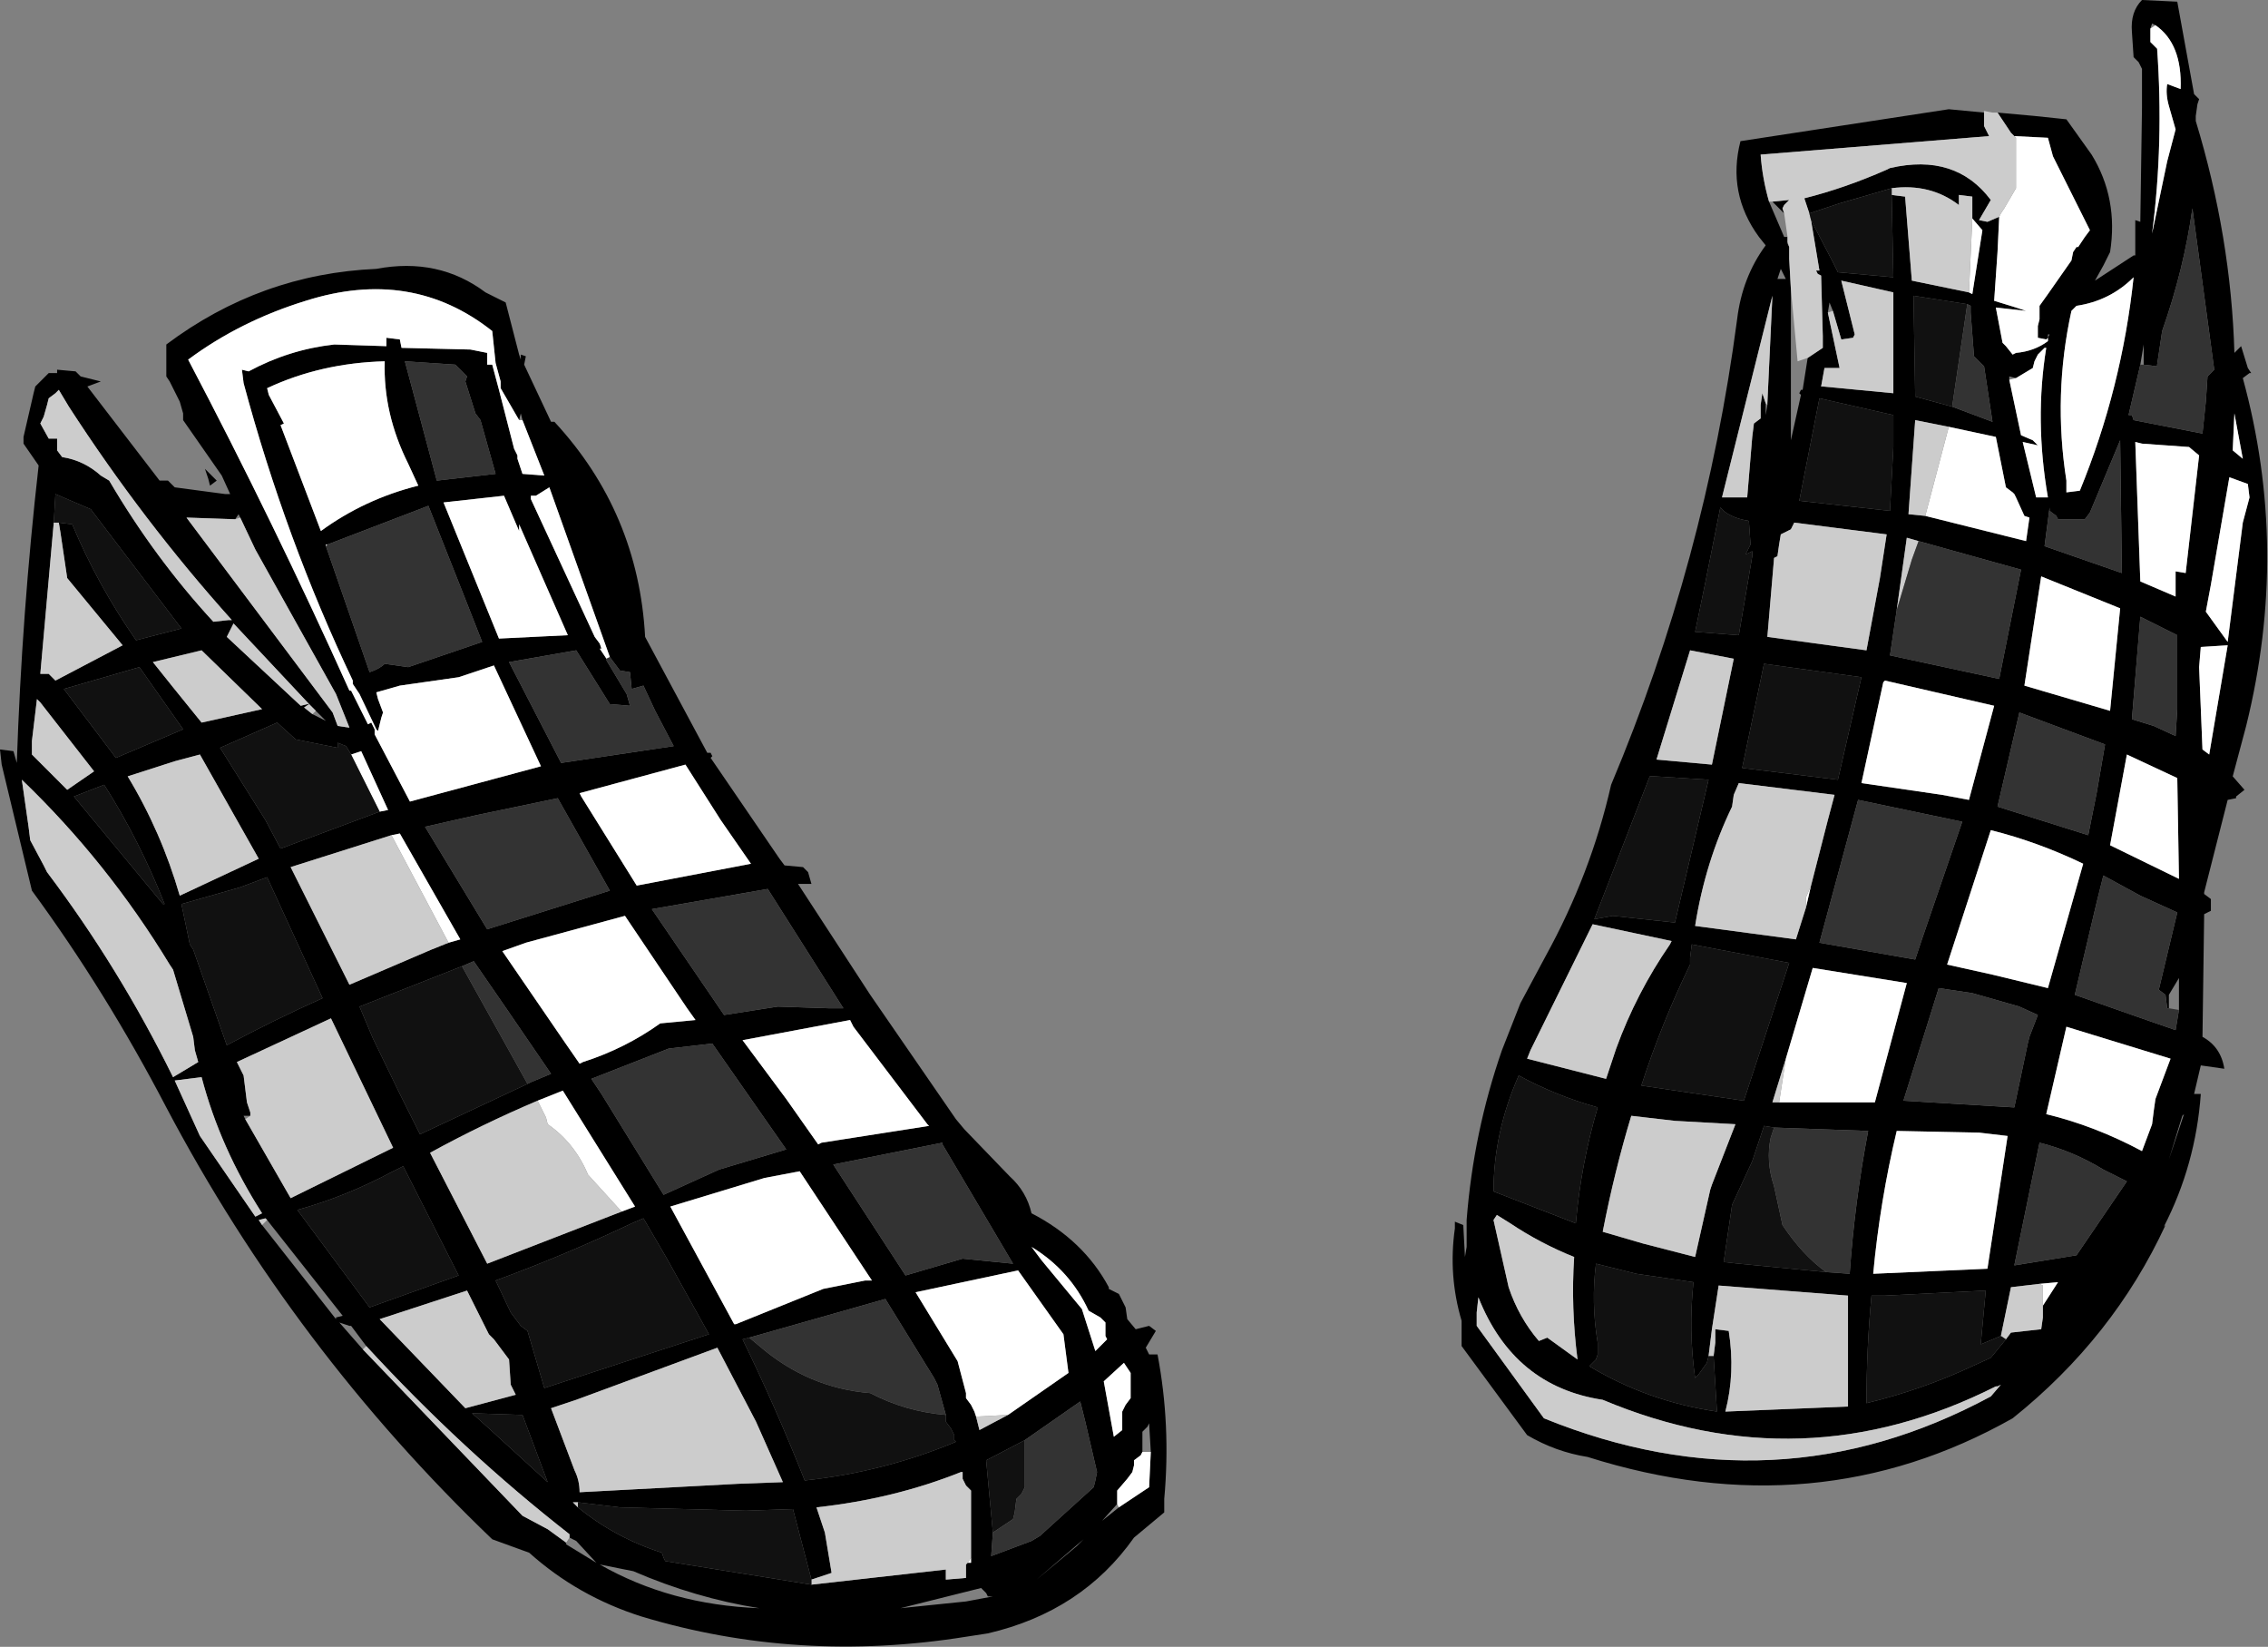 <?xml version="1.0" encoding="UTF-8" standalone="no"?>
<svg xmlns:xlink="http://www.w3.org/1999/xlink" height="49.0px" width="67.5px" xmlns="http://www.w3.org/2000/svg">
  <rect width="100%" height="100%" fill="#808080" stroke="none"/>
  <g transform="matrix(1.0, 0.0, 0.0, 1.0, 33.75, 24.5)">
    <path d="M20.1 -18.15 L19.95 -18.6 Q21.15 -18.9 22.4 -19.45 L22.5 -19.5 Q24.45 -19.95 25.5 -18.55 L25.15 -17.95 25.4 -17.9 25.75 -18.05 25.7 -17.0 25.6 -15.55 26.25 -15.35 26.55 -15.25 25.65 -15.35 25.85 -14.3 25.95 -14.2 26.15 -13.95 26.25 -14.0 Q26.8 -14.05 27.2 -14.35 L27.2 -14.45 27.15 -14.4 26.9 -14.45 26.9 -14.65 26.9 -14.8 26.95 -15.0 26.95 -15.4 27.2 -15.75 27.9 -16.75 27.95 -17.0 28.05 -17.15 28.1 -17.15 28.3 -17.45 28.45 -17.65 28.3 -17.95 27.35 -19.85 27.2 -20.4 26.2 -20.45 26.1 -20.55 25.7 -21.15 26.8 -21.05 27.75 -20.95 28.5 -19.9 Q29.3 -18.6 29.05 -17.0 L28.85 -16.6 28.6 -16.15 29.75 -16.9 29.8 -16.9 29.8 -17.75 29.8 -17.95 29.95 -17.9 30.0 -21.3 30.0 -22.45 29.9 -22.65 29.75 -22.8 29.7 -23.55 Q29.65 -24.15 30.0 -24.5 L31.05 -24.45 31.55 -21.7 31.7 -21.55 31.65 -21.4 31.6 -21.05 31.6 -20.9 Q32.65 -17.45 32.75 -14.0 L32.95 -14.2 33.15 -13.55 33.25 -13.4 33.2 -13.4 33.0 -13.25 Q34.4 -8.15 33.1 -2.9 L32.7 -1.4 33.05 -1.0 32.8 -0.8 32.8 -0.75 32.55 -0.7 31.85 2.05 31.85 2.1 32.05 2.25 32.05 2.45 32.05 2.6 31.85 2.7 31.8 6.35 Q32.35 6.65 32.45 7.3 L31.75 7.2 31.55 8.05 31.75 8.05 Q31.6 10.15 30.65 12.0 L30.7 11.95 Q29.15 15.3 26.15 17.7 20.3 21.0 13.5 18.85 12.55 18.7 11.7 18.2 L9.75 15.55 9.75 14.8 Q9.35 13.45 9.55 12.05 L9.55 11.85 9.8 11.95 9.85 12.9 9.9 12.6 9.9 11.8 Q10.1 9.2 10.95 6.75 L11.5 5.35 12.25 3.95 Q13.6 1.5 14.2 -1.15 17.0 -7.8 17.95 -15.0 18.1 -16.25 18.8 -17.2 L18.6 -17.45 Q17.65 -18.75 18.05 -20.3 L24.25 -21.25 25.3 -21.15 25.3 -21.05 25.3 -20.95 25.3 -20.75 25.4 -20.55 25.45 -20.45 18.65 -19.9 Q18.7 -19.2 18.9 -18.5 L19.35 -17.45 19.45 -17.45 19.45 -17.3 19.45 -17.25 19.5 -17.15 19.5 -16.8 19.55 -15.9 19.55 -16.0 19.55 -11.4 19.85 -12.75 19.8 -12.8 19.85 -12.9 19.9 -12.9 20.05 -13.85 20.5 -14.15 20.5 -14.5 20.45 -16.3 20.35 -16.35 20.3 -16.45 20.4 -16.45 20.15 -17.95 20.8 -16.7 20.95 -16.4 22.6 -16.25 22.55 -18.7 22.95 -18.65 23.15 -16.15 24.85 -15.8 Q24.85 -15.8 24.95 -15.75 L25.25 -17.65 24.95 -18.0 24.95 -18.65 24.55 -18.7 24.55 -18.4 Q23.7 -19.05 22.55 -18.9 L21.0 -18.45 20.1 -18.15 M19.0 -18.5 L19.5 -18.55 19.35 -18.4 19.3 -18.3 19.35 -18.15 19.0 -18.5 M19.0 -15.7 L19.0 -15.8 19.0 -15.7 17.5 -9.7 18.25 -9.7 18.4 -11.5 18.45 -11.9 18.65 -12.05 18.65 -12.45 18.7 -12.8 18.8 -12.5 18.8 -12.15 18.85 -12.45 18.85 -12.5 19.0 -15.7 M19.25 -16.5 L19.15 -16.2 19.4 -16.2 19.25 -16.5 M19.2 -8.3 L19.15 -7.95 19.05 -7.9 18.85 -5.55 21.8 -5.15 22.2 -7.3 22.4 -8.6 19.65 -8.95 19.55 -8.75 19.25 -8.6 19.2 -8.3 M18.3 -9.0 Q17.7 -9.1 17.45 -9.4 L17.0 -7.15 16.7 -5.7 18.0 -5.6 18.35 -7.65 18.4 -7.95 18.4 -8.1 18.2 -8.0 18.35 -8.3 18.3 -9.0 M18.75 -4.75 L18.1 -1.65 20.95 -1.3 21.65 -4.35 20.2 -4.55 18.75 -4.75 M15.5 -1.4 L15.35 -1.4 13.7 2.85 14.25 2.75 16.1 2.95 17.1 -1.3 15.5 -1.4 M17.2 -1.75 L17.85 -4.9 16.55 -5.15 15.55 -1.9 17.2 -1.75 M20.15 1.85 L20.65 -0.1 20.85 -0.85 18.0 -1.2 17.85 -0.85 17.8 -0.5 Q17.0 1.15 16.7 3.05 L19.7 3.45 20.0 2.5 20.15 1.85 M30.25 -23.65 L30.25 -23.25 30.45 -23.05 Q30.65 -20.25 30.3 -17.55 L30.75 -19.7 31.0 -20.65 30.8 -21.35 Q30.7 -21.7 30.75 -22.0 L31.15 -21.85 Q31.2 -23.2 30.4 -23.75 L30.3 -23.8 30.25 -23.65 M29.95 -13.65 L29.6 -12.15 29.7 -12.15 29.75 -12.0 31.8 -11.6 31.9 -12.55 31.95 -13.3 32.15 -13.5 31.5 -18.3 Q31.25 -16.5 30.6 -14.65 L30.45 -13.65 30.45 -13.6 30.05 -13.65 30.05 -14.25 29.95 -13.65 M20.65 -15.2 L21.0 -13.55 20.55 -13.55 20.45 -13.0 20.5 -13.0 22.6 -12.8 22.6 -15.8 21.05 -16.15 21.45 -14.55 21.4 -14.45 21.05 -14.4 20.8 -15.25 20.7 -15.5 20.65 -15.2 M24.8 -15.45 L23.2 -15.7 23.25 -12.7 24.35 -12.4 25.55 -11.95 25.3 -13.6 25.0 -13.9 24.9 -15.2 24.9 -15.4 24.8 -15.45 M27.2 -14.45 L27.25 -14.55 27.2 -14.55 27.2 -14.45 M27.15 -14.15 L27.1 -14.15 26.9 -13.95 26.8 -13.75 26.75 -13.55 26.5 -13.4 26.25 -13.25 26.05 -13.3 26.05 -13.2 26.4 -11.55 26.75 -11.4 26.9 -11.25 26.45 -11.35 26.85 -9.7 27.2 -9.7 Q26.8 -12.0 27.15 -14.15 M27.9 -15.25 Q27.35 -12.75 27.75 -10.2 L27.75 -9.9 27.75 -9.85 28.15 -9.9 Q29.4 -12.95 29.75 -16.25 29.05 -15.55 28.05 -15.4 L27.9 -15.25 M29.8 -11.35 L29.95 -7.2 31.0 -6.75 31.0 -7.5 31.3 -7.45 31.7 -10.95 31.4 -11.2 30.0 -11.3 29.8 -11.35 M23.55 -9.15 L26.55 -8.4 26.65 -9.1 26.5 -9.15 26.25 -9.7 26.2 -9.8 26.15 -9.85 25.95 -10.0 25.65 -11.5 24.25 -11.8 23.25 -12.0 23.05 -9.2 23.55 -9.15 M27.25 -9.4 L27.1 -8.25 29.4 -7.45 29.35 -11.4 28.45 -9.25 28.3 -9.05 27.5 -9.05 27.45 -9.15 27.25 -9.3 27.25 -9.4 M27.0 -7.35 L26.5 -4.1 29.05 -3.35 29.35 -6.4 27.0 -7.35 M22.6 -11.2 L22.6 -12.15 20.4 -12.65 19.8 -9.6 22.5 -9.3 22.6 -11.2 M23.35 -8.4 L23.0 -8.5 22.7 -6.35 22.5 -5.0 25.75 -4.3 26.4 -7.55 23.35 -8.4 M21.55 -0.7 L20.4 3.55 23.25 4.05 23.45 3.45 24.65 -0.05 21.55 -0.7 M21.65 -1.2 L24.05 -0.85 24.85 -0.7 25.6 -3.5 22.35 -4.25 22.3 -4.2 21.65 -1.2 M28.9 -2.35 L26.35 -3.3 25.7 -0.5 28.4 0.35 28.65 -0.9 28.9 -2.35 M29.7 -3.1 L30.35 -2.9 31.0 -2.6 31.05 -3.4 31.05 -5.6 29.95 -6.15 29.7 -3.1 M33.15 -10.1 L32.6 -10.3 32.05 -7.1 31.9 -6.3 32.55 -5.4 33.0 -8.95 33.2 -9.7 33.15 -10.1 M32.7 -11.1 L33.0 -10.85 32.75 -12.2 32.7 -11.1 M31.75 -5.25 L31.7 -4.65 31.8 -2.2 32.0 -2.05 32.55 -5.3 31.75 -5.25 M29.55 -2.05 L29.05 0.65 31.1 1.65 31.05 -1.35 29.55 -2.05 M30.8 5.5 L30.75 5.5 30.7 5.1 30.5 4.95 31.05 2.65 29.95 2.15 28.85 1.55 28.65 2.35 28.0 5.1 29.85 5.75 31.0 6.15 31.1 5.55 31.1 4.6 30.8 5.1 30.8 5.3 30.8 5.5 M31.2 8.7 L30.8 10.0 31.25 8.65 31.2 8.7 M30.85 7.0 L27.75 6.05 27.15 8.65 Q28.6 9.0 30.0 9.75 L30.3 8.95 30.35 8.55 30.4 8.2 30.85 7.0 M26.35 5.45 L24.95 5.05 23.95 4.9 22.9 8.25 26.2 8.45 26.6 6.55 26.65 6.35 26.9 5.7 26.35 5.45 M27.2 4.9 L28.25 1.2 Q26.9 0.55 25.5 0.2 L24.2 4.2 25.55 4.5 27.2 4.9 M22.7 9.15 Q22.2 11.25 22.0 13.4 L25.4 13.25 26.0 9.3 25.15 9.2 22.7 9.15 M28.85 10.3 Q27.95 9.75 26.95 9.5 L26.2 13.15 28.05 12.85 29.55 10.65 28.85 10.3 M19.2 8.3 L22.05 8.3 23.0 4.75 20.2 4.3 19.4 7.0 19.0 8.3 19.2 8.3 M27.05 14.35 L27.5 13.65 26.95 13.7 26.1 13.8 25.8 15.25 25.2 15.5 25.35 13.9 23.35 14.0 22.35 14.05 21.95 14.05 Q21.8 15.6 21.8 17.25 23.45 16.85 24.95 16.15 L25.5 15.9 25.95 15.35 26.1 15.15 27.0 15.05 27.05 14.7 27.05 14.35 M25.8 16.7 L25.7 16.75 25.65 16.75 Q19.9 19.65 13.95 17.15 11.3 16.75 10.25 14.1 L10.2 14.55 10.2 14.95 12.2 17.7 Q19.1 20.5 25.5 17.05 L25.8 16.7 M20.6 13.35 L21.3 13.4 Q21.45 11.25 21.85 9.15 L19.05 9.05 18.75 9.0 18.4 10.05 17.8 11.35 17.55 13.05 18.0 13.1 20.6 13.35 M17.25 15.85 L17.3 15.45 17.3 15.05 17.7 15.1 Q17.9 16.35 17.6 17.5 L21.25 17.35 21.25 14.05 17.4 13.75 17.2 15.05 17.1 15.85 17.05 16.05 16.8 16.4 16.7 16.5 Q16.5 15.1 16.65 13.65 L14.95 13.4 13.75 13.1 Q13.6 14.25 13.8 15.45 L13.8 15.8 13.75 15.95 13.55 16.15 Q15.3 17.2 17.35 17.5 L17.25 15.85 M16.55 4.2 Q15.7 5.95 15.1 7.8 L18.15 8.25 19.5 4.15 16.6 3.6 16.55 4.0 16.55 4.2 M16.0 3.5 L13.65 3.0 11.8 6.75 11.7 7.0 14.05 7.6 14.35 6.7 Q14.95 5.05 15.95 3.6 L16.0 3.5 M10.8 11.65 L10.7 11.8 11.15 13.8 Q11.45 14.7 12.05 15.4 L12.3 15.3 13.2 15.95 Q13.0 14.4 13.1 12.9 12.1 12.5 11.2 11.9 L10.8 11.65 M13.95 12.15 L15.15 12.5 16.7 12.9 17.15 10.9 17.2 10.75 17.9 8.95 16.1 8.85 14.8 8.7 Q14.3 10.35 13.95 12.15 M10.7 10.95 L13.15 11.9 Q13.3 10.15 13.8 8.45 12.55 8.1 11.45 7.5 10.7 9.2 10.7 10.95 M0.5 18.7 L0.45 17.85 0.4 17.95 0.25 18.1 0.25 18.3 0.25 18.7 0.2 18.8 0.0 18.95 0.0 19.1 -0.05 19.3 -0.2 19.5 -0.5 19.85 -0.5 20.05 -0.5 20.25 -0.95 20.75 -0.45 20.35 0.3 19.85 0.45 19.75 0.5 18.7 M0.45 14.95 L0.65 15.1 0.35 15.6 0.45 15.8 0.7 15.8 Q1.1 17.9 0.9 20.1 L0.9 20.5 0.0 21.25 Q-1.55 23.45 -4.35 24.1 L-5.0 24.2 Q-10.0 25.0 -14.65 23.6 -16.55 23.0 -18.0 21.7 L-19.1 21.3 Q-25.0 15.65 -28.8 8.45 -30.6 5.0 -32.8 2.0 L-33.7 -1.75 -33.75 -2.2 -33.35 -2.15 -33.25 -1.8 Q-33.1 -6.25 -32.6 -10.65 L-33.05 -11.3 -33.05 -11.5 -32.75 -12.8 -32.7 -13.0 -32.5 -13.2 -32.3 -13.4 -32.05 -13.4 -32.05 -13.5 -31.5 -13.45 -31.35 -13.3 -30.75 -13.15 -31.15 -13.0 -29.0 -10.2 -28.75 -10.2 -28.55 -10.0 -27.05 -9.8 -26.9 -9.8 -27.15 -10.35 -28.3 -12.0 -28.3 -12.2 -28.4 -12.55 -28.7 -13.15 -28.8 -13.3 -28.8 -13.5 -28.8 -13.7 -28.8 -14.0 -28.8 -14.05 -28.8 -14.25 Q-26.0 -16.35 -22.55 -16.5 -20.7 -16.85 -19.3 -15.8 L-18.7 -15.5 -18.3 -13.95 -18.25 -13.8 -18.25 -13.95 -18.1 -13.9 -18.15 -13.65 -17.35 -11.95 -17.25 -11.95 Q-14.75 -9.25 -14.55 -5.55 L-12.7 -2.1 -12.6 -2.1 -12.55 -2.0 -12.6 -1.95 -10.55 1.05 -10.4 1.25 -9.85 1.3 -9.7 1.45 -9.6 1.8 -10.0 1.8 -7.85 5.1 -5.3 8.8 -5.05 9.1 -3.7 10.5 Q-3.2 10.95 -3.05 11.6 -1.5 12.4 -0.75 13.8 L-0.75 13.85 -0.45 14.0 -0.25 14.4 -0.2 14.75 0.05 15.05 0.45 14.95 M-18.3 -12.0 L-18.85 -12.95 -18.85 -13.15 -19.0 -13.7 -19.1 -14.65 Q-21.5 -16.55 -24.65 -15.55 -26.6 -14.95 -28.15 -13.8 -25.6 -8.95 -23.35 -3.95 L-23.3 -3.95 -22.8 -2.95 -22.7 -3.0 -22.6 -2.8 -22.6 -2.65 -21.55 -0.65 -17.65 -1.7 -19.05 -4.7 -20.1 -4.35 -21.85 -4.1 -22.55 -3.9 -22.5 -3.7 -22.35 -3.3 -22.4 -3.15 -22.5 -2.75 -22.55 -2.8 -23.05 -3.85 -23.25 -4.15 -23.25 -4.25 Q-25.25 -8.45 -26.5 -13.1 L-26.55 -13.5 -26.35 -13.45 Q-25.15 -14.1 -23.8 -14.25 L-22.25 -14.2 -22.25 -14.45 -21.85 -14.4 -21.8 -14.15 -19.75 -14.1 -19.25 -14.0 -19.25 -13.65 -19.1 -13.65 -18.9 -12.9 -18.45 -11.15 -18.35 -10.95 -18.35 -10.85 -18.2 -10.4 -17.55 -10.35 -18.2 -12.0 -18.25 -12.2 -18.3 -12.0 M-25.75 -12.75 L-25.3 -11.9 -25.4 -11.85 -24.2 -8.7 Q-22.9 -9.65 -21.3 -10.05 L-21.6 -10.7 Q-22.35 -12.2 -22.3 -13.75 -24.2 -13.7 -25.8 -12.95 L-25.75 -12.75 M-32.35 -12.45 L-32.45 -12.1 -32.55 -11.9 -32.3 -11.45 -32.05 -11.45 -32.05 -11.1 -31.9 -10.9 Q-31.25 -10.8 -30.75 -10.35 L-30.5 -10.2 Q-29.15 -7.9 -27.4 -6.0 L-26.95 -6.05 -26.85 -6.05 Q-29.5 -9.0 -31.7 -12.4 L-32.0 -12.9 -32.1 -12.8 -32.3 -12.65 -32.35 -12.45 M-32.1 -9.8 L-32.15 -8.95 -32.55 -4.45 -32.3 -4.45 -32.1 -4.25 -30.1 -5.3 -31.75 -7.3 -31.95 -8.65 -32.0 -8.95 -31.6 -8.9 Q-30.85 -7.1 -29.7 -5.45 L-28.35 -5.8 -31.05 -9.35 -31.4 -9.5 -32.1 -9.8 M-32.65 -3.7 L-32.8 -2.45 -32.8 -2.05 -31.75 -1.0 -30.95 -1.55 -32.55 -3.6 -32.65 -3.7 M-31.55 -0.8 L-28.9 2.4 -28.85 2.4 Q-29.6 0.5 -30.65 -1.15 L-31.55 -0.8 M-24.05 -8.25 L-22.75 -4.5 Q-22.45 -4.6 -22.3 -4.75 L-21.6 -4.65 -19.4 -5.4 -19.95 -6.8 -21.0 -9.45 -24.0 -8.3 -24.05 -8.3 -24.05 -8.25 M-27.5 -10.05 L-27.55 -10.25 -27.65 -10.55 -27.3 -10.2 -27.5 -10.05 M-26.75 -9.05 L-28.2 -9.1 -23.85 -3.3 -23.7 -2.9 -23.35 -2.85 -23.75 -3.85 -26.15 -8.15 -26.6 -9.1 -26.65 -9.2 -26.75 -9.05 M-27.0 -5.55 L-24.8 -3.5 -24.6 -3.55 -24.55 -3.55 -26.8 -5.95 -27.0 -5.55 M-27.75 -5.15 L-29.2 -4.8 -28.6 -4.05 -27.75 -3.0 -25.95 -3.4 -27.75 -5.15 M-28.3 -2.8 L-29.6 -4.65 -31.85 -4.0 -30.3 -1.95 -28.3 -2.8 M-29.95 -1.4 Q-28.95 0.25 -28.4 2.15 L-26.05 1.05 -27.8 -2.05 -28.55 -1.85 -29.95 -1.4 M-23.3 -2.05 L-23.45 -2.3 -23.7 -2.4 -23.7 -2.25 -24.95 -2.5 -25.5 -3.0 -27.2 -2.25 -25.85 -0.1 -25.4 0.75 -22.45 -0.35 -22.2 -0.4 -23.0 -2.15 -23.3 -2.05 M-24.35 -3.35 L-24.55 -3.55 -24.7 -3.45 -24.45 -3.25 -24.05 -3.05 -24.35 -3.35 M-20.75 -10.2 L-19.0 -10.4 -19.45 -12.0 -19.6 -12.2 -19.9 -13.15 -19.85 -13.3 -20.05 -13.5 -20.2 -13.65 -21.7 -13.75 -20.75 -10.2 M-15.6 -4.95 L-17.4 -10.0 -17.8 -9.75 -17.95 -9.75 -17.95 -9.65 -16.05 -5.55 -15.9 -5.35 -15.85 -5.2 -15.9 -5.2 -15.7 -4.9 -15.7 -4.85 -15.1 -3.85 -15.0 -3.5 -15.6 -3.55 -16.6 -5.15 -18.6 -4.8 -17.05 -1.8 -13.7 -2.3 -14.25 -3.35 -14.6 -4.1 -14.95 -4.0 -15.0 -4.5 -15.3 -4.55 -15.45 -4.75 -15.6 -4.95 M-18.3 -8.7 L-18.75 -9.75 -20.55 -9.55 -18.9 -5.5 -16.85 -5.6 -18.3 -8.9 -18.3 -8.7 M-16.45 -0.8 L-14.8 1.85 -11.4 1.2 -12.3 -0.1 -13.35 -1.75 -16.5 -0.9 -16.45 -0.8 M-19.55 -0.25 L-21.1 0.1 -19.25 3.15 -15.6 2.0 -17.15 -0.75 -19.55 -0.25 M-8.65 5.5 L-10.9 1.95 -14.35 2.55 -12.2 5.7 -10.6 5.45 -9.1 5.5 -8.65 5.5 M-8.45 5.85 L-11.65 6.45 -10.35 8.2 -9.4 9.55 -9.3 9.5 -6.1 9.0 -6.15 8.95 -8.35 6.05 -8.45 5.85 M-8.95 10.15 L-6.8 13.45 -5.1 12.95 -3.6 13.1 -5.7 9.55 -5.7 9.5 -8.95 10.15 M-13.3 5.5 L-15.15 2.75 -18.1 3.55 -18.8 3.8 -16.95 6.5 -16.5 7.15 -16.4 7.1 Q-15.15 6.7 -14.1 5.95 L-13.05 5.85 -13.3 5.5 M-18.05 7.75 L-17.95 7.7 -17.35 7.45 -18.65 5.55 -19.65 4.1 -20.0 4.25 -23.05 5.45 -22.65 6.4 -21.85 8.05 -21.25 9.25 -18.05 7.75 M-15.85 8.05 L-14.0 11.05 -12.35 10.3 -10.35 9.7 -12.55 6.55 -13.85 6.7 -16.15 7.6 -15.85 8.05 M-15.25 11.55 L-14.85 11.4 -17.0 7.95 -17.75 8.25 Q-19.4 8.95 -20.95 9.8 L-19.25 13.1 -15.25 11.55 M-13.8 11.4 L-11.9 14.9 -11.85 14.9 -9.25 13.85 -8.0 13.6 -7.8 13.6 -9.95 10.35 -11.0 10.55 -13.8 11.4 M-14.95 11.9 Q-16.95 12.85 -19.0 13.6 L-18.55 14.55 -18.25 14.95 -18.05 15.1 -17.55 16.8 -12.65 15.2 -13.9 12.95 -14.6 11.75 -14.95 11.9 M-12.4 15.6 L-16.6 17.15 -17.35 17.4 -16.65 19.25 Q-16.5 19.55 -16.5 19.9 L-11.8 19.65 -10.45 19.6 -11.25 17.8 -12.4 15.6 M-11.45 15.3 L-11.65 15.35 Q-10.65 17.4 -9.8 19.55 -7.45 19.3 -5.3 18.4 L-5.35 18.35 -5.35 18.2 -5.45 18.0 -5.6 17.8 -5.6 17.6 -5.85 16.7 -5.95 16.5 -7.4 14.15 -11.45 15.3 M-19.85 13.9 L-22.45 14.75 -19.9 17.4 -18.4 17.0 -18.55 16.7 -18.6 15.95 -19.05 15.35 -19.2 15.2 -19.85 13.9 M-19.7 17.55 L-19.2 18.0 -17.45 19.6 -18.2 17.6 -19.7 17.55 M-16.55 20.2 L-16.6 20.2 -16.7 20.2 -16.55 20.35 Q-15.45 21.25 -14.05 21.7 L-14.0 21.85 -13.95 21.95 -9.6 22.65 -5.6 22.2 -5.6 22.5 -5.0 22.45 -5.0 22.25 -5.0 22.05 -4.95 22.0 -4.85 22.0 -4.85 21.85 -4.85 20.25 -4.85 19.85 -5.0 19.7 -5.1 19.5 -5.1 19.3 -5.15 19.3 Q-7.15 20.1 -9.45 20.35 L-9.2 21.1 -9.0 22.3 -9.6 22.5 -10.15 20.4 -11.55 20.45 -15.3 20.35 -16.55 20.2 M-16.8 21.25 L-16.8 21.15 Q-20.0 18.65 -22.85 15.55 L-23.3 14.95 -23.35 14.95 -23.65 14.85 -22.95 15.65 -18.2 20.6 -17.45 21.0 -16.9 21.4 -16.9 21.45 -16.0 22.0 -16.6 21.35 -16.8 21.25 M-14.9 22.25 L-15.9 22.05 Q-13.8 23.25 -11.15 23.35 -13.05 23.05 -14.9 22.25 M-1.0 14.7 L-1.35 14.5 Q-1.9 13.3 -3.05 12.6 L-2.75 13.0 -1.55 14.45 -1.15 15.7 -0.95 15.5 -0.8 15.35 -0.85 15.25 -0.85 15.05 -0.85 14.85 -1.0 14.7 M-3.75 17.6 L-1.95 16.35 -2.1 15.2 -3.45 13.3 -6.5 13.95 -5.25 16.0 -5.0 16.95 -5.0 17.1 -4.85 17.3 -4.75 17.5 -4.7 17.65 -4.6 18.05 -3.75 17.6 M-0.9 16.6 L-0.6 18.25 -0.35 18.05 -0.35 17.85 -0.35 17.5 -0.25 17.3 -0.1 17.1 -0.1 16.75 -0.1 16.35 -0.3 16.05 -0.9 16.6 M-4.2 21.1 L-4.25 21.8 -3.05 21.35 -2.8 21.2 -1.2 19.75 -1.15 19.55 -1.1 19.3 -1.45 17.8 -1.6 17.2 -3.25 18.35 -4.4 18.95 -4.2 21.1 M-1.5 21.3 L-2.9 22.5 -1.7 21.5 -1.5 21.3 M-4.35 23.0 L-4.4 22.9 -4.55 22.75 -6.95 23.35 -5.0 23.15 -4.2 23.0 -4.35 23.0 M-20.4 3.55 L-20.05 3.45 -21.85 0.3 -22.1 0.35 -25.1 1.3 -23.35 4.8 -20.9 3.75 -20.4 3.55 M-25.25 2.8 L-25.8 1.6 -26.6 1.9 -28.35 2.4 -28.1 3.6 -28.0 3.75 -27.0 6.6 Q-25.6 5.85 -24.15 5.2 L-25.25 2.8 M-28.85 2.45 L-28.8 2.55 -28.85 2.45 M-28.7 4.2 Q-30.55 1.15 -33.1 -1.3 L-32.9 0.1 -32.85 0.5 -32.45 1.25 -32.35 1.45 Q-30.2 4.3 -28.6 7.55 L-27.85 7.1 -27.95 6.75 -28.0 6.35 -28.6 4.35 -28.7 4.2 M-26.3 8.7 L-26.5 8.7 -26.45 8.8 -25.1 11.15 -22.05 9.65 -23.9 5.8 -26.7 7.1 -26.5 7.5 -26.4 8.3 -26.3 8.6 -26.3 8.7 M-25.95 11.6 Q-27.2 9.65 -27.75 7.55 L-28.55 7.65 -27.8 9.3 -26.15 11.7 -25.95 11.6 M-25.8 11.8 L-25.85 11.75 -26.05 11.8 -25.95 11.95 -23.75 14.75 -23.75 14.7 -23.55 14.65 -25.8 11.8 M-24.9 11.5 L-22.75 14.4 -20.1 13.45 -21.75 10.2 -22.05 10.35 Q-23.45 11.1 -24.9 11.5" fill="#000000" fill-rule="evenodd" stroke="none"/>
    <path d="M25.75 -18.05 L25.8 -18.15 25.9 -18.3 26.25 -18.9 26.25 -19.45 26.25 -20.4 26.2 -20.45 27.2 -20.4 27.35 -19.85 28.3 -17.95 28.45 -17.65 28.3 -17.45 28.1 -17.15 28.05 -17.15 27.95 -17.0 27.9 -16.75 27.2 -15.75 26.95 -15.4 26.95 -15.0 26.9 -14.8 26.9 -14.65 26.9 -14.45 27.15 -14.4 27.2 -14.45 27.2 -14.35 Q26.8 -14.05 26.25 -14.0 L26.15 -13.95 25.95 -14.2 25.85 -14.3 25.65 -15.35 26.55 -15.25 26.25 -15.35 25.6 -15.55 25.7 -17.0 25.75 -18.05 M20.0 2.5 L20.0 2.2 20.15 1.85 20.0 2.5 M30.4 -23.75 Q31.2 -23.2 31.15 -21.85 L30.75 -22.0 Q30.7 -21.7 30.8 -21.35 L31.0 -20.65 30.75 -19.7 30.3 -17.55 Q30.65 -20.25 30.45 -23.05 L30.25 -23.25 30.25 -23.65 30.4 -23.75 M24.95 -18.0 L25.25 -17.65 24.95 -15.75 Q24.85 -15.8 24.85 -15.8 L24.95 -18.0 M27.1 -14.15 L27.15 -14.15 Q26.8 -12.0 27.2 -9.7 L26.85 -9.7 26.45 -11.35 26.9 -11.25 26.75 -11.4 26.4 -11.55 26.05 -13.2 26.25 -13.25 26.5 -13.4 26.75 -13.55 26.8 -13.75 26.9 -13.95 27.1 -14.15 M24.25 -11.8 L25.65 -11.5 25.95 -10.0 26.15 -9.85 26.2 -9.8 26.25 -9.7 26.5 -9.15 26.65 -9.1 26.55 -8.4 23.55 -9.15 24.25 -11.8 M29.8 -11.35 L30.0 -11.3 31.4 -11.2 31.7 -10.95 31.3 -7.45 31.0 -7.5 31.0 -6.75 29.95 -7.2 29.8 -11.35 M27.9 -15.25 L28.05 -15.4 Q29.05 -15.55 29.75 -16.25 29.4 -12.95 28.15 -9.9 L27.75 -9.85 27.75 -9.9 27.75 -10.2 Q27.35 -12.75 27.9 -15.25 M27.0 -7.35 L29.35 -6.4 29.05 -3.35 26.5 -4.1 27.0 -7.35 M21.65 -1.2 L22.3 -4.2 22.35 -4.25 25.6 -3.5 24.85 -0.7 24.05 -0.85 21.65 -1.2 M29.55 -2.05 L31.05 -1.35 31.1 1.65 29.05 0.65 29.55 -2.05 M31.75 -5.25 L32.55 -5.3 32.0 -2.05 31.8 -2.2 31.7 -4.65 31.75 -5.25 M32.7 -11.1 L32.75 -12.2 33.0 -10.85 32.7 -11.1 M33.15 -10.1 L33.2 -9.7 33.0 -8.95 32.55 -5.4 31.9 -6.3 32.05 -7.1 32.6 -10.3 33.15 -10.1 M30.85 7.0 L30.4 8.2 30.35 8.55 30.3 8.95 30.0 9.75 Q28.6 9.0 27.15 8.65 L27.75 6.05 30.85 7.0 M22.7 9.15 L25.15 9.2 26.0 9.3 25.4 13.25 22.0 13.4 Q22.2 11.25 22.7 9.15 M27.2 4.9 L25.55 4.5 24.2 4.2 25.5 0.2 Q26.9 0.55 28.25 1.2 L27.2 4.9 M19.4 7.0 L20.2 4.3 23.0 4.75 22.05 8.3 19.2 8.3 19.4 7.0 M26.95 13.7 L27.5 13.65 27.05 14.35 27.05 13.75 26.95 13.7 M0.25 18.7 L0.5 18.7 0.45 19.75 0.3 19.85 -0.45 20.35 -0.5 20.25 -0.5 20.05 -0.5 19.85 -0.2 19.5 -0.05 19.3 0.0 19.1 0.0 18.95 0.2 18.8 0.25 18.7 M-18.2 -12.0 L-17.55 -10.35 -18.2 -10.4 -18.35 -10.85 -18.35 -10.95 -18.45 -11.15 -18.9 -12.9 -19.1 -13.65 -19.25 -13.65 -19.25 -14.0 -19.75 -14.1 -21.8 -14.15 -21.85 -14.4 -22.25 -14.45 -22.25 -14.2 -23.8 -14.25 Q-25.15 -14.1 -26.35 -13.45 L-26.55 -13.5 -26.5 -13.1 Q-25.25 -8.45 -23.25 -4.25 L-23.25 -4.15 -23.05 -3.85 -22.55 -2.8 -22.5 -2.75 -22.4 -3.15 -22.35 -3.3 -22.5 -3.7 -22.55 -3.9 -21.85 -4.1 -20.1 -4.35 -19.05 -4.7 -17.65 -1.7 -21.55 -0.65 -22.6 -2.65 -22.6 -2.8 -22.7 -3.0 -22.8 -2.95 -23.3 -3.95 -23.35 -3.95 Q-25.6 -8.95 -28.15 -13.8 -26.6 -14.95 -24.65 -15.55 -21.5 -16.55 -19.1 -14.65 L-19.0 -13.7 -18.85 -13.15 -18.85 -12.95 -18.3 -12.0 -18.2 -12.0 M-25.75 -12.75 L-25.8 -12.95 Q-24.2 -13.7 -22.3 -13.75 -22.35 -12.2 -21.6 -10.7 L-21.3 -10.05 Q-22.9 -9.65 -24.2 -8.7 L-25.4 -11.85 -25.3 -11.9 -25.75 -12.75 M-24.0 -8.3 L-24.05 -8.25 -24.05 -8.3 -24.0 -8.3 M-23.3 -2.05 L-23.0 -2.15 -22.2 -0.4 -22.45 -0.35 -23.3 -2.05 M-15.7 -4.9 L-15.9 -5.2 -15.85 -5.2 -15.9 -5.35 -16.05 -5.55 -17.95 -9.65 -17.95 -9.75 -17.8 -9.75 -17.4 -10.0 -15.6 -4.95 -15.7 -4.9 M-16.45 -0.8 L-16.5 -0.9 -13.35 -1.75 -12.3 -0.1 -11.4 1.2 -14.8 1.85 -16.45 -0.8 M-18.3 -8.7 L-18.3 -8.9 -16.85 -5.6 -18.9 -5.5 -20.55 -9.55 -18.75 -9.75 -18.3 -8.7 M-8.45 5.85 L-8.35 6.05 -6.15 8.95 -6.1 9.0 -9.3 9.5 -9.4 9.55 -10.35 8.2 -11.65 6.45 -8.45 5.85 M-13.3 5.5 L-13.05 5.85 -14.1 5.95 Q-15.15 6.7 -16.4 7.1 L-16.5 7.15 -16.95 6.5 -18.8 3.8 -18.1 3.55 -15.15 2.75 -13.3 5.5 M-15.25 11.55 L-16.25 10.45 Q-16.65 9.5 -17.45 8.95 L-17.5 8.75 -17.75 8.25 -17.0 7.95 -14.85 11.4 -15.25 11.55 M-13.8 11.4 L-11.0 10.55 -9.95 10.35 -7.8 13.6 -8.0 13.6 -9.25 13.85 -11.85 14.9 -11.9 14.9 -13.8 11.4 M-4.85 21.85 L-4.85 22.0 -4.95 22.0 -4.85 21.85 M-4.7 17.65 L-4.75 17.5 -4.85 17.3 -5.0 17.1 -5.0 16.95 -5.25 16.0 -6.5 13.95 -3.45 13.3 -2.1 15.2 -1.95 16.35 -3.75 17.6 -4.7 17.65 M-1.0 14.7 L-0.85 14.85 -0.85 15.05 -0.85 15.25 -0.8 15.35 -0.95 15.5 -1.15 15.7 -1.55 14.45 -2.75 13.0 -3.05 12.6 Q-1.9 13.3 -1.35 14.5 L-1.0 14.7 M-0.9 16.6 L-0.3 16.05 -0.1 16.35 -0.1 16.75 -0.1 17.1 -0.25 17.3 -0.35 17.5 -0.35 17.85 -0.35 18.05 -0.6 18.25 -0.9 16.6 M-22.1 0.35 L-21.85 0.3 -20.05 3.45 -20.4 3.55 -22.1 0.35" fill="#ffffff" fill-rule="evenodd" stroke="none"/>
    <path d="M20.1 -18.15 L20.15 -17.95 20.4 -16.45 20.3 -16.45 20.35 -16.35 20.45 -16.3 20.5 -14.5 20.5 -14.15 20.05 -13.85 19.75 -13.75 19.55 -15.9 19.5 -16.8 19.5 -17.15 19.45 -17.3 19.45 -17.45 19.35 -18.15 19.3 -18.3 19.35 -18.4 19.5 -18.55 19.0 -18.5 18.9 -18.5 Q18.7 -19.2 18.65 -19.9 L25.45 -20.45 25.4 -20.55 25.3 -20.75 25.3 -20.95 25.3 -21.05 25.3 -21.15 25.3 -21.2 25.55 -21.15 25.7 -21.15 26.1 -20.55 26.2 -20.45 26.25 -20.4 26.25 -19.45 26.25 -18.9 25.9 -18.3 25.8 -18.15 25.75 -18.05 25.4 -17.9 25.15 -17.95 25.5 -18.55 Q24.45 -19.95 22.5 -19.5 L22.4 -19.45 Q21.15 -18.9 19.95 -18.6 L20.1 -18.15 M22.55 -18.7 L22.55 -18.9 Q23.7 -19.05 24.55 -18.4 L24.55 -18.7 24.95 -18.65 24.95 -18.0 24.85 -15.8 23.15 -16.15 22.95 -18.65 22.55 -18.7 M19.0 -15.7 L18.85 -12.5 18.85 -12.45 18.8 -12.5 18.7 -12.8 18.65 -12.45 18.65 -12.05 18.45 -11.9 18.4 -11.5 18.25 -9.7 17.5 -9.7 19.0 -15.7 M19.2 -8.3 L19.25 -8.6 19.55 -8.75 19.65 -8.95 22.4 -8.6 22.2 -7.3 21.8 -5.15 18.85 -5.55 19.05 -7.9 19.15 -7.95 19.2 -8.3 M20.0 2.5 L19.7 3.45 16.7 3.05 Q17.0 1.15 17.8 -0.5 L17.85 -0.85 18.0 -1.2 20.85 -0.85 20.65 -0.1 20.15 1.85 20.0 2.2 20.0 2.5 M17.2 -1.75 L15.55 -1.9 16.55 -5.15 17.85 -4.9 17.2 -1.75 M20.8 -15.25 L21.05 -14.4 21.4 -14.45 21.45 -14.55 21.05 -16.15 22.6 -15.8 22.6 -12.8 20.5 -13.0 20.45 -13.0 20.55 -13.55 21.0 -13.55 20.65 -15.2 20.8 -15.25 M24.25 -11.8 L23.55 -9.15 23.05 -9.2 23.25 -12.0 24.25 -11.8 M22.7 -6.35 L23.0 -8.5 23.35 -8.4 23.15 -7.85 22.7 -6.35 M19.4 7.0 L19.2 8.3 19.0 8.3 19.4 7.0 M26.95 13.7 L27.05 13.75 27.05 14.35 27.05 14.7 27.0 15.05 26.1 15.15 25.95 15.35 25.8 15.25 26.1 13.8 26.95 13.7 M25.8 16.7 L25.5 17.05 Q19.1 20.5 12.2 17.7 L10.2 14.95 10.2 14.55 10.25 14.1 Q11.3 16.75 13.95 17.15 19.9 19.65 25.65 16.75 L25.7 16.75 25.8 16.7 M17.1 15.85 L17.2 15.05 17.4 13.75 21.25 14.05 21.25 17.35 17.6 17.5 Q17.9 16.35 17.7 15.1 L17.3 15.05 17.3 15.45 17.25 15.85 17.1 15.85 M13.95 12.15 Q14.3 10.35 14.8 8.7 L16.1 8.85 17.9 8.95 17.2 10.75 17.15 10.9 16.7 12.9 15.15 12.5 13.95 12.15 M10.8 11.65 L11.2 11.9 Q12.1 12.5 13.1 12.9 13.0 14.4 13.2 15.95 L12.3 15.3 12.05 15.4 Q11.45 14.7 11.15 13.8 L10.7 11.8 10.8 11.65 M16.0 3.5 L15.95 3.6 Q14.95 5.05 14.35 6.7 L14.05 7.6 11.7 7.0 11.8 6.75 13.65 3.0 16.0 3.5 M-32.35 -12.45 L-32.3 -12.65 -32.1 -12.8 -32.0 -12.9 -31.7 -12.4 Q-29.5 -9.0 -26.85 -6.05 L-26.95 -6.05 -27.4 -6.0 Q-29.15 -7.9 -30.5 -10.2 L-30.75 -10.35 Q-31.25 -10.8 -31.9 -10.9 L-32.05 -11.1 -32.05 -11.45 -32.3 -11.45 -32.55 -11.9 -32.45 -12.1 -32.35 -12.45 M-32.15 -8.95 L-32.0 -8.95 -31.95 -8.65 -31.75 -7.3 -30.1 -5.3 -32.1 -4.25 -32.3 -4.45 -32.55 -4.45 -32.15 -8.95 M-32.65 -3.7 L-32.55 -3.6 -30.95 -1.55 -31.75 -1.0 -32.8 -2.05 -32.8 -2.45 -32.65 -3.7 M-26.6 -9.1 L-26.15 -8.15 -23.75 -3.85 -23.35 -2.85 -23.7 -2.9 -23.85 -3.3 -28.2 -9.1 -26.75 -9.05 -26.6 -9.1 M-27.75 -5.15 L-25.95 -3.4 -27.75 -3.0 -28.6 -4.05 -29.2 -4.8 -27.75 -5.15 M-27.0 -5.55 L-26.8 -5.95 -24.55 -3.55 -24.6 -3.55 -24.8 -3.5 -27.0 -5.55 M-29.95 -1.4 L-28.55 -1.85 -27.8 -2.05 -26.05 1.05 -28.4 2.15 Q-28.95 0.25 -29.95 -1.4 M-24.35 -3.35 L-24.45 -3.25 -24.7 -3.45 -24.55 -3.55 -24.35 -3.35 M-17.75 8.25 L-17.5 8.75 -17.45 8.95 Q-16.65 9.5 -16.25 10.45 L-15.25 11.55 -19.25 13.1 -20.95 9.8 Q-19.4 8.95 -17.75 8.25 M-12.4 15.6 L-11.25 17.8 -10.45 19.6 -11.8 19.65 -16.5 19.9 Q-16.5 19.55 -16.65 19.25 L-17.35 17.4 -16.6 17.15 -12.4 15.6 M-19.85 13.9 L-19.2 15.2 -19.05 15.35 -18.6 15.95 -18.55 16.7 -18.4 17.0 -19.9 17.4 -22.45 14.75 -19.85 13.9 M-16.55 20.35 L-16.7 20.2 -16.6 20.2 -16.55 20.2 -16.55 20.35 M-9.6 22.5 L-9.0 22.3 -9.2 21.1 -9.45 20.35 Q-7.15 20.1 -5.15 19.3 L-5.1 19.3 -5.1 19.5 -5.0 19.7 -4.85 19.85 -4.85 20.25 -4.85 21.85 -4.95 22.0 -5.0 22.05 -5.0 22.25 -5.0 22.45 -5.6 22.5 -5.6 22.2 -9.6 22.65 -9.6 22.5 M-22.85 15.55 Q-20.0 18.65 -16.8 21.15 L-16.8 21.25 -16.9 21.4 -17.45 21.0 -18.2 20.6 -22.95 15.65 -22.85 15.55 M-4.7 17.65 L-3.75 17.6 -4.6 18.05 -4.7 17.65 M-22.1 0.35 L-20.4 3.55 -20.9 3.75 -23.35 4.8 -25.1 1.3 -22.1 0.35 M-28.7 4.2 L-28.6 4.35 -28.0 6.35 -27.95 6.75 -27.85 7.1 -28.6 7.55 Q-30.2 4.3 -32.35 1.45 L-32.45 1.25 -32.85 0.5 -32.9 0.1 -33.1 -1.3 Q-30.55 1.15 -28.7 4.2 M-28.85 2.45 L-28.8 2.55 -28.85 2.45 M-26.45 8.8 L-26.3 8.7 -26.3 8.6 -26.4 8.3 -26.5 7.5 -26.7 7.1 -23.9 5.8 -22.05 9.65 -25.1 11.15 -26.45 8.8 M-25.95 11.6 L-26.15 11.7 -27.8 9.3 -28.55 7.65 -27.75 7.55 Q-27.2 9.65 -25.95 11.6 M-25.8 11.8 L-25.95 11.95 -26.05 11.8 -25.85 11.75 -25.8 11.8" fill="#cccccc" fill-rule="evenodd" stroke="none"/>
    <path d="M20.15 -17.95 L20.1 -18.15 21.0 -18.45 22.55 -18.9 22.55 -18.7 22.6 -16.25 20.95 -16.4 20.8 -16.7 20.15 -17.95 M15.5 -1.4 L17.1 -1.3 16.1 2.95 14.25 2.75 13.7 2.85 15.35 -1.4 15.5 -1.4 M18.75 -4.75 L20.2 -4.55 21.65 -4.35 20.95 -1.3 18.1 -1.65 18.75 -4.75 M18.3 -9.0 L18.35 -8.3 18.2 -8.0 18.4 -8.1 18.4 -7.95 18.35 -7.65 18.0 -5.6 16.7 -5.7 17.0 -7.15 17.45 -9.4 Q17.7 -9.1 18.3 -9.0 M24.35 -12.4 L23.25 -12.7 23.2 -15.7 24.8 -15.45 24.35 -12.4 M22.6 -11.2 L22.5 -9.3 19.8 -9.6 20.4 -12.65 22.6 -12.15 22.6 -11.2 M25.95 15.35 L25.5 15.9 24.95 16.15 Q23.45 16.85 21.8 17.25 21.8 15.6 21.95 14.05 L22.35 14.05 23.35 14.0 25.35 13.9 25.2 15.5 25.8 15.25 25.95 15.35 M19.05 9.05 L18.95 9.35 Q18.8 10.05 19.05 10.8 L19.3 11.95 Q19.9 12.85 20.6 13.35 L18.0 13.1 17.55 13.05 17.8 11.35 18.4 10.05 18.75 9.0 19.05 9.05 M17.1 15.85 L17.25 15.85 17.35 17.5 Q15.3 17.2 13.55 16.15 L13.75 15.95 13.8 15.8 13.8 15.45 Q13.6 14.25 13.75 13.1 L14.95 13.4 16.65 13.65 Q16.5 15.1 16.7 16.5 L16.8 16.4 17.05 16.05 17.1 15.85 M16.55 4.2 L16.55 4.0 16.6 3.6 19.5 4.15 18.15 8.25 15.1 7.8 Q15.7 5.95 16.55 4.2 M10.7 10.95 Q10.7 9.2 11.45 7.5 12.55 8.1 13.8 8.45 13.3 10.15 13.15 11.9 L10.7 10.95 M-32.15 -8.95 L-32.1 -9.8 -31.4 -9.5 -31.05 -9.35 -28.35 -5.8 -29.7 -5.45 Q-30.85 -7.1 -31.6 -8.9 L-32.0 -8.95 -32.15 -8.95 M-31.55 -0.8 L-30.65 -1.15 Q-29.6 0.5 -28.85 2.4 L-28.9 2.4 -31.55 -0.8 M-28.3 -2.8 L-30.3 -1.95 -31.85 -4.0 -29.6 -4.65 -28.3 -2.8 M-22.45 -0.35 L-25.4 0.75 -25.85 -0.1 -27.2 -2.25 -25.5 -3.0 -24.95 -2.5 -23.7 -2.25 -23.7 -2.4 -23.45 -2.3 -23.3 -2.05 -22.45 -0.35 M-20.0 4.25 L-18.05 7.75 -21.25 9.25 -21.85 8.05 -22.65 6.4 -23.05 5.45 -20.0 4.25 M-14.95 11.9 L-14.6 11.75 -13.9 12.95 -12.65 15.2 -17.55 16.8 -18.05 15.1 -18.25 14.95 -18.55 14.55 -19.0 13.6 Q-16.95 12.85 -14.95 11.9 M-11.45 15.3 L-11.15 15.55 Q-9.7 16.8 -7.85 16.95 -6.8 17.5 -5.6 17.6 L-5.6 17.8 -5.45 18.0 -5.35 18.2 -5.35 18.35 -5.3 18.4 Q-7.45 19.3 -9.8 19.55 -10.65 17.4 -11.65 15.35 L-11.45 15.3 M-19.7 17.55 L-18.2 17.6 -17.45 19.6 -19.2 18.0 -19.7 17.55 M-16.55 20.35 L-16.55 20.2 -15.3 20.35 -11.55 20.45 -10.15 20.4 -9.6 22.5 -9.6 22.65 -13.95 21.95 -14.0 21.85 -14.05 21.7 Q-15.45 21.25 -16.55 20.35 M-3.25 18.35 L-3.25 19.35 -3.25 19.75 -3.35 19.95 -3.5 20.1 -3.55 20.5 -3.6 20.7 -4.2 21.1 -4.4 18.95 -3.25 18.35 M-25.25 2.8 L-24.15 5.2 Q-25.6 5.85 -27.0 6.6 L-28.0 3.75 -28.1 3.6 -28.35 2.4 -26.6 1.9 -25.8 1.6 -25.25 2.8 M-24.9 11.5 Q-23.45 11.1 -22.05 10.35 L-21.75 10.2 -20.1 13.45 -22.75 14.4 -24.9 11.5" fill="#111111" fill-rule="evenodd" stroke="none"/>
    <path d="M30.05 -13.65 L30.45 -13.6 30.45 -13.65 30.6 -14.65 Q31.25 -16.5 31.5 -18.3 L32.15 -13.5 31.95 -13.3 31.9 -12.55 31.8 -11.6 29.75 -12.0 29.7 -12.15 29.6 -12.15 29.95 -13.65 30.05 -13.65 M24.35 -12.4 L24.8 -15.45 24.9 -15.4 24.9 -15.2 25.0 -13.9 25.3 -13.6 25.55 -11.95 24.35 -12.4 M27.25 -9.4 L27.25 -9.3 27.45 -9.15 27.5 -9.05 28.3 -9.05 28.45 -9.25 29.35 -11.4 29.4 -7.45 27.1 -8.25 27.25 -9.4 M22.7 -6.35 L23.15 -7.85 23.35 -8.4 26.4 -7.55 25.75 -4.3 22.5 -5.0 22.7 -6.35 M21.55 -0.7 L24.65 -0.05 23.45 3.45 23.25 4.05 20.4 3.55 21.55 -0.7 M29.7 -3.1 L29.95 -6.15 31.05 -5.6 31.05 -3.4 31.0 -2.6 30.35 -2.9 29.7 -3.1 M28.9 -2.35 L28.65 -0.9 28.4 0.35 25.7 -0.5 26.35 -3.3 28.9 -2.35 M31.1 5.55 L31.0 6.15 29.85 5.75 28.0 5.1 28.65 2.35 28.85 1.55 29.95 2.15 31.05 2.65 30.5 4.95 30.7 5.1 30.75 5.5 30.8 5.5 31.1 5.55 M26.35 5.45 L26.9 5.7 26.65 6.35 26.6 6.55 26.2 8.45 22.9 8.25 23.95 4.9 24.95 5.05 26.35 5.45 M28.85 10.3 L29.55 10.65 28.05 12.85 26.2 13.15 26.95 9.5 Q27.95 9.75 28.85 10.3 M19.05 9.05 L21.85 9.15 Q21.45 11.25 21.3 13.4 L20.6 13.35 Q19.9 12.85 19.3 11.95 L19.05 10.8 Q18.8 10.05 18.95 9.35 L19.05 9.05 M-24.0 -8.3 L-21.0 -9.45 -19.95 -6.8 -19.4 -5.4 -21.6 -4.65 -22.3 -4.75 Q-22.45 -4.6 -22.75 -4.5 L-24.05 -8.25 -24.0 -8.3 M-20.75 -10.2 L-21.7 -13.75 -20.2 -13.65 -20.05 -13.5 -19.85 -13.3 -19.9 -13.15 -19.6 -12.2 -19.45 -12.0 -19.0 -10.4 -20.75 -10.2 M-15.7 -4.9 L-15.6 -4.95 -15.45 -4.75 -15.3 -4.55 -15.0 -4.5 -14.95 -4.0 -14.6 -4.1 -14.25 -3.35 -13.7 -2.3 -17.05 -1.8 -18.6 -4.8 -16.6 -5.15 -15.6 -3.55 -15.0 -3.5 -15.1 -3.85 -15.7 -4.85 -15.7 -4.9 M-8.65 5.5 L-9.1 5.5 -10.6 5.45 -12.2 5.7 -14.35 2.55 -10.9 1.95 -8.65 5.5 M-19.55 -0.25 L-17.15 -0.75 -15.6 2.0 -19.25 3.15 -21.1 0.1 -19.55 -0.25 M-8.95 10.15 L-5.7 9.5 -5.7 9.55 -3.6 13.1 -5.1 12.95 -6.8 13.45 -8.95 10.15 M-20.0 4.25 L-19.65 4.1 -18.65 5.55 -17.35 7.45 -17.95 7.7 -18.05 7.75 -20.0 4.25 M-15.85 8.05 L-16.15 7.6 -13.85 6.7 -12.55 6.55 -10.35 9.7 -12.35 10.3 -14.0 11.05 -15.85 8.05 M-5.6 17.6 Q-6.8 17.5 -7.85 16.95 -9.7 16.8 -11.15 15.55 L-11.45 15.3 -7.4 14.15 -5.95 16.5 -5.85 16.7 -5.6 17.6 M-3.25 18.35 L-1.6 17.2 -1.45 17.8 -1.1 19.3 -1.15 19.55 -1.2 19.75 -2.8 21.2 -3.05 21.35 -4.25 21.8 -4.2 21.1 -3.6 20.7 -3.55 20.5 -3.5 20.1 -3.35 19.95 -3.25 19.75 -3.25 19.35 -3.25 18.35" fill="#333333" fill-rule="evenodd" stroke="none"/>
  </g>
</svg>
